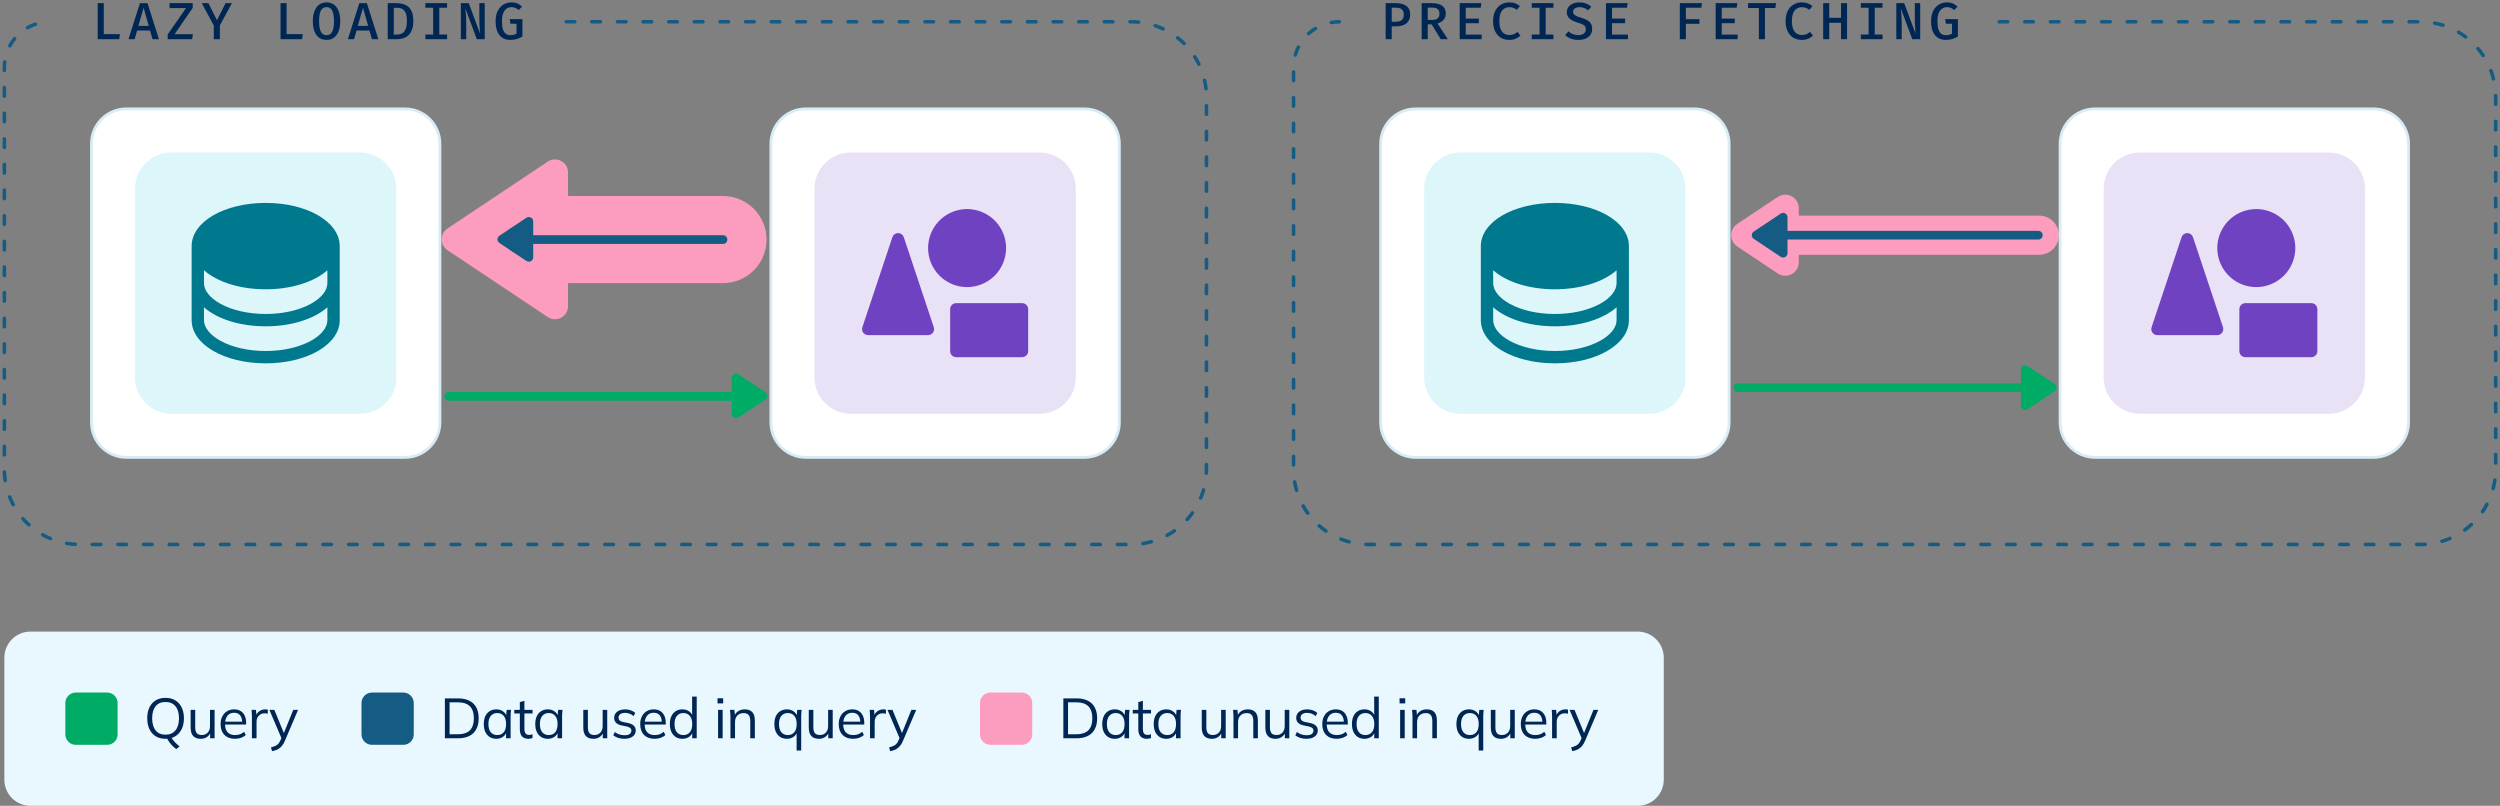 <?xml version="1.0" encoding="UTF-8"?> <svg xmlns="http://www.w3.org/2000/svg" width="878" height="283" viewBox="0 0 878 283" fill="none"><rect x="0" y="0" width="878" height="283" fill="#808080" stroke="none"/><g clip-path="url(#clip0_102_2)"><path d="M575.136 221.811H10.707C5.639 221.811 1.53 225.92 1.53 230.989V273.822C1.53 278.891 5.639 283 10.707 283H575.136C580.205 283 584.314 278.891 584.314 273.822V230.989C584.314 225.92 580.205 221.811 575.136 221.811Z" fill="#E9F8FF"></path><path d="M37.629 243.227H26.615C24.588 243.227 22.944 244.871 22.944 246.898V257.912C22.944 259.94 24.588 261.584 26.615 261.584H37.629C39.656 261.584 41.3 259.94 41.3 257.912V246.898C41.3 244.871 39.656 243.227 37.629 243.227Z" fill="#00AC65"></path><path d="M61.931 263.088C61.547 262.835 61.149 262.511 60.738 262.113C60.327 261.715 59.936 261.272 59.565 260.781C59.207 260.29 58.895 259.8 58.63 259.309L60.082 258.772C60.427 259.462 60.871 260.085 61.414 260.641C61.958 261.212 62.508 261.702 63.065 262.113L61.931 263.088ZM51.71 252.269C51.71 250.784 51.962 249.511 52.466 248.451C52.983 247.377 53.719 246.548 54.673 245.965C55.641 245.382 56.801 245.09 58.153 245.09C59.466 245.09 60.606 245.382 61.573 245.965C62.541 246.548 63.283 247.377 63.8 248.451C64.331 249.511 64.596 250.778 64.596 252.249C64.596 253.735 64.331 255.014 63.8 256.087C63.27 257.161 62.521 257.997 61.553 258.593C60.599 259.176 59.466 259.468 58.153 259.468C56.801 259.468 55.648 259.176 54.693 258.593C53.739 257.997 53.003 257.161 52.486 256.087C51.969 255.014 51.71 253.741 51.71 252.269ZM53.44 252.269C53.44 254.073 53.838 255.485 54.633 256.505C55.429 257.513 56.602 258.016 58.153 258.016C59.638 258.016 60.791 257.513 61.613 256.505C62.448 255.485 62.866 254.073 62.866 252.269C62.866 250.453 62.455 249.048 61.633 248.053C60.811 247.045 59.651 246.542 58.153 246.542C56.602 246.542 55.429 247.045 54.633 248.053C53.838 249.048 53.44 250.453 53.44 252.269ZM70.531 259.468C69.351 259.468 68.456 259.144 67.846 258.494C67.25 257.844 66.952 256.849 66.952 255.511V249.306H68.562V255.471C68.562 256.386 68.748 257.062 69.119 257.499C69.49 257.923 70.067 258.136 70.849 258.136C71.724 258.136 72.427 257.851 72.957 257.281C73.487 256.71 73.752 255.948 73.752 254.994V249.306H75.363V259.289H73.792V257.042H74.05C73.772 257.811 73.321 258.408 72.698 258.832C72.088 259.256 71.366 259.468 70.531 259.468ZM82.524 259.468C80.96 259.468 79.727 259.017 78.826 258.116C77.924 257.201 77.474 255.934 77.474 254.318C77.474 253.27 77.672 252.363 78.07 251.593C78.468 250.811 79.025 250.207 79.74 249.783C80.456 249.346 81.278 249.127 82.206 249.127C83.121 249.127 83.89 249.32 84.513 249.704C85.136 250.088 85.613 250.639 85.945 251.354C86.276 252.057 86.442 252.892 86.442 253.86V254.457H78.707V253.443H85.388L85.05 253.701C85.05 252.641 84.811 251.812 84.334 251.215C83.857 250.619 83.148 250.32 82.206 250.32C81.212 250.32 80.436 250.672 79.88 251.374C79.323 252.064 79.044 252.999 79.044 254.178V254.357C79.044 255.604 79.35 256.551 79.959 257.201C80.582 257.837 81.451 258.156 82.564 258.156C83.161 258.156 83.718 258.07 84.234 257.897C84.765 257.712 85.269 257.414 85.746 257.002L86.303 258.136C85.865 258.56 85.308 258.891 84.632 259.13C83.969 259.355 83.267 259.468 82.524 259.468ZM88.469 259.289V251.712C88.469 251.315 88.456 250.911 88.429 250.499C88.416 250.088 88.389 249.69 88.35 249.306H89.901L90.1 251.732L89.821 251.752C89.954 251.156 90.186 250.665 90.517 250.281C90.849 249.897 91.24 249.611 91.69 249.425C92.141 249.227 92.612 249.127 93.102 249.127C93.301 249.127 93.473 249.133 93.619 249.147C93.778 249.161 93.924 249.193 94.057 249.247L94.037 250.678C93.838 250.613 93.652 250.573 93.48 250.559C93.321 250.533 93.135 250.519 92.923 250.519C92.34 250.519 91.829 250.658 91.392 250.937C90.968 251.215 90.643 251.573 90.418 252.011C90.206 252.448 90.1 252.912 90.1 253.403V259.289H88.469ZM95.539 263.803L95.161 262.471C95.784 262.326 96.302 262.153 96.712 261.954C97.137 261.769 97.488 261.516 97.766 261.198C98.045 260.88 98.283 260.482 98.482 260.005L98.999 258.832L98.959 259.508L94.605 249.306H96.355L99.954 258.076H99.437L102.996 249.306H104.686L100.073 260.124C99.808 260.761 99.516 261.292 99.198 261.715C98.88 262.153 98.535 262.505 98.164 262.769C97.806 263.048 97.408 263.266 96.971 263.426C96.533 263.585 96.056 263.71 95.539 263.803Z" fill="#002654"></path><path d="M141.642 243.227H130.629C128.602 243.227 126.958 244.871 126.958 246.898V257.912C126.958 259.94 128.602 261.584 130.629 261.584H141.642C143.67 261.584 145.313 259.94 145.313 257.912V246.898C145.313 244.871 143.67 243.227 141.642 243.227Z" fill="#145C84"></path><path d="M156.241 259.289V245.269H160.894C162.445 245.269 163.758 245.541 164.832 246.085C165.905 246.615 166.721 247.403 167.277 248.451C167.834 249.485 168.113 250.758 168.113 252.269C168.113 253.767 167.834 255.04 167.277 256.087C166.721 257.135 165.905 257.931 164.832 258.474C163.758 259.017 162.445 259.289 160.894 259.289H156.241ZM157.892 257.877H160.775C162.684 257.877 164.102 257.414 165.03 256.485C165.959 255.544 166.422 254.139 166.422 252.269C166.422 250.386 165.959 248.982 165.03 248.053C164.102 247.125 162.684 246.661 160.775 246.661H157.892V257.877ZM174.318 259.468C173.43 259.468 172.654 259.263 171.992 258.852C171.329 258.428 170.812 257.831 170.441 257.062C170.083 256.292 169.904 255.372 169.904 254.298C169.904 253.21 170.083 252.283 170.441 251.514C170.812 250.744 171.329 250.155 171.992 249.744C172.654 249.332 173.43 249.127 174.318 249.127C175.219 249.127 175.995 249.36 176.645 249.823C177.307 250.274 177.745 250.891 177.957 251.673H177.719L177.937 249.306H179.488C179.449 249.69 179.409 250.082 179.369 250.479C179.343 250.863 179.329 251.241 179.329 251.613V259.289H177.719V256.943H177.937C177.725 257.724 177.287 258.341 176.625 258.792C175.963 259.243 175.193 259.468 174.318 259.468ZM174.636 258.156C175.591 258.156 176.346 257.831 176.903 257.181C177.46 256.519 177.738 255.557 177.738 254.298C177.738 253.025 177.46 252.064 176.903 251.414C176.346 250.752 175.591 250.42 174.636 250.42C173.696 250.42 172.94 250.752 172.37 251.414C171.813 252.064 171.534 253.025 171.534 254.298C171.534 255.557 171.813 256.519 172.37 257.181C172.94 257.831 173.696 258.156 174.636 258.156ZM185.585 259.468C184.605 259.468 183.855 259.19 183.338 258.633C182.821 258.062 182.563 257.207 182.563 256.068V250.559H180.614V249.306H182.563V246.582L184.174 246.124V249.306H187.037V250.559H184.174V255.889C184.174 256.684 184.307 257.255 184.571 257.599C184.85 257.931 185.261 258.096 185.804 258.096C186.057 258.096 186.281 258.076 186.48 258.036C186.679 257.983 186.858 257.923 187.017 257.857V259.21C186.832 259.289 186.606 259.349 186.341 259.389C186.089 259.442 185.838 259.468 185.585 259.468ZM192.398 259.468C191.51 259.468 190.734 259.263 190.072 258.852C189.408 258.428 188.891 257.831 188.521 257.062C188.163 256.292 187.984 255.372 187.984 254.298C187.984 253.21 188.163 252.283 188.521 251.514C188.891 250.744 189.408 250.155 190.072 249.744C190.734 249.332 191.51 249.127 192.398 249.127C193.299 249.127 194.075 249.36 194.725 249.823C195.387 250.274 195.825 250.891 196.037 251.673H195.799L196.017 249.306H197.568C197.529 249.69 197.489 250.082 197.449 250.479C197.422 250.863 197.409 251.241 197.409 251.613V259.289H195.799V256.943H196.017C195.805 257.724 195.367 258.341 194.705 258.792C194.041 259.243 193.273 259.468 192.398 259.468ZM192.716 258.156C193.671 258.156 194.427 257.831 194.983 257.181C195.54 256.519 195.819 255.557 195.819 254.298C195.819 253.025 195.54 252.064 194.983 251.414C194.427 250.752 193.671 250.42 192.716 250.42C191.774 250.42 191.019 250.752 190.45 251.414C189.893 252.064 189.614 253.025 189.614 254.298C189.614 255.557 189.893 256.519 190.45 257.181C191.019 257.831 191.774 258.156 192.716 258.156ZM208.432 259.468C207.252 259.468 206.358 259.144 205.747 258.494C205.151 257.844 204.852 256.849 204.852 255.511V249.306H206.463V255.471C206.463 256.386 206.65 257.062 207.02 257.499C207.392 257.923 207.968 258.136 208.75 258.136C209.625 258.136 210.328 257.851 210.858 257.281C211.389 256.71 211.653 255.948 211.653 254.994V249.306H213.264V259.289H211.693V257.042H211.951C211.673 257.811 211.223 258.408 210.599 258.832C209.99 259.256 209.267 259.468 208.432 259.468ZM219.312 259.468C218.517 259.468 217.775 259.363 217.085 259.15C216.396 258.925 215.826 258.613 215.375 258.215L215.931 257.082C216.422 257.466 216.953 257.752 217.522 257.937C218.107 258.122 218.709 258.215 219.332 258.215C220.127 258.215 220.724 258.076 221.121 257.798C221.533 257.506 221.738 257.108 221.738 256.605C221.738 256.221 221.606 255.915 221.34 255.69C221.089 255.451 220.672 255.266 220.087 255.133L218.238 254.755C217.391 254.57 216.754 254.258 216.329 253.82C215.905 253.369 215.693 252.8 215.693 252.11C215.693 251.527 215.846 251.016 216.15 250.579C216.456 250.128 216.9 249.777 217.482 249.525C218.067 249.26 218.749 249.127 219.531 249.127C220.26 249.127 220.93 249.24 221.539 249.465C222.163 249.678 222.68 249.988 223.09 250.4L222.513 251.514C222.116 251.13 221.658 250.844 221.141 250.658C220.638 250.46 220.115 250.36 219.57 250.36C218.789 250.36 218.198 250.519 217.801 250.837C217.417 251.142 217.224 251.547 217.224 252.051C217.224 252.434 217.343 252.753 217.582 253.005C217.834 253.244 218.218 253.423 218.735 253.542L220.585 253.92C221.487 254.119 222.155 254.431 222.593 254.854C223.044 255.266 223.269 255.823 223.269 256.525C223.269 257.122 223.104 257.645 222.772 258.096C222.442 258.533 221.977 258.872 221.38 259.11C220.797 259.349 220.107 259.468 219.312 259.468ZM229.892 259.468C228.329 259.468 227.096 259.017 226.194 258.116C225.293 257.201 224.841 255.934 224.841 254.318C224.841 253.27 225.04 252.363 225.438 251.593C225.836 250.811 226.393 250.207 227.108 249.783C227.824 249.346 228.647 249.127 229.574 249.127C230.489 249.127 231.258 249.32 231.881 249.704C232.505 250.088 232.982 250.639 233.312 251.354C233.644 252.057 233.81 252.892 233.81 253.86V254.457H226.074V253.443H232.756L232.418 253.701C232.418 252.641 232.179 251.812 231.702 251.215C231.225 250.619 230.516 250.32 229.574 250.32C228.58 250.32 227.804 250.672 227.248 251.374C226.691 252.064 226.412 252.999 226.412 254.178V254.357C226.412 255.604 226.718 256.551 227.327 257.201C227.951 257.837 228.818 258.156 229.932 258.156C230.529 258.156 231.085 258.07 231.602 257.897C232.133 257.712 232.636 257.414 233.114 257.002L233.67 258.136C233.233 258.56 232.676 258.891 232 259.13C231.338 259.355 230.636 259.468 229.892 259.468ZM239.656 259.468C238.781 259.468 238.011 259.263 237.349 258.852C236.685 258.428 236.168 257.831 235.798 257.062C235.44 256.292 235.261 255.372 235.261 254.298C235.261 253.21 235.44 252.283 235.798 251.514C236.168 250.744 236.685 250.155 237.349 249.744C238.011 249.332 238.781 249.127 239.656 249.127C240.557 249.127 241.332 249.352 241.982 249.803C242.645 250.255 243.088 250.863 243.315 251.633H243.076V244.653H244.687V259.289H243.096V256.903H243.315C243.102 257.698 242.665 258.329 242.002 258.792C241.338 259.243 240.557 259.468 239.656 259.468ZM239.994 258.156C240.935 258.156 241.69 257.831 242.261 257.181C242.83 256.519 243.116 255.557 243.116 254.298C243.116 253.025 242.83 252.064 242.261 251.414C241.69 250.752 240.935 250.42 239.994 250.42C239.052 250.42 238.296 250.752 237.727 251.414C237.17 252.064 236.892 253.025 236.892 254.298C236.892 255.557 237.17 256.519 237.727 257.181C238.296 257.831 239.052 258.156 239.994 258.156ZM252.189 259.289V249.306H253.8V259.289H252.189ZM251.991 247.039V245.229H253.979V247.039H251.991ZM256.531 259.289V251.613C256.531 251.241 256.511 250.863 256.471 250.479C256.445 250.082 256.411 249.69 256.371 249.306H257.922L258.121 251.494H257.883C258.175 250.724 258.638 250.141 259.275 249.744C259.925 249.332 260.673 249.127 261.522 249.127C262.701 249.127 263.59 249.445 264.186 250.082C264.797 250.704 265.101 251.693 265.101 253.045V259.289H263.49V253.144C263.49 252.203 263.298 251.52 262.914 251.096C262.542 250.658 261.959 250.44 261.164 250.44C260.235 250.44 259.5 250.724 258.957 251.295C258.413 251.865 258.141 252.627 258.141 253.582V259.289H256.531ZM279.77 263.585V256.943H279.989C279.776 257.724 279.339 258.341 278.676 258.792C278.012 259.243 277.245 259.468 276.37 259.468C275.481 259.468 274.705 259.263 274.043 258.852C273.379 258.428 272.862 257.831 272.492 257.062C272.134 256.292 271.955 255.372 271.955 254.298C271.955 253.21 272.134 252.283 272.492 251.514C272.862 250.744 273.379 250.155 274.043 249.744C274.705 249.332 275.481 249.127 276.37 249.127C277.271 249.127 278.046 249.36 278.696 249.823C279.359 250.274 279.796 250.891 280.009 251.673H279.77L279.989 249.306H281.54C281.5 249.69 281.46 250.082 281.42 250.479C281.393 250.863 281.381 251.241 281.381 251.613V263.585H279.77ZM276.688 258.156C277.642 258.156 278.398 257.831 278.955 257.181C279.512 256.519 279.79 255.557 279.79 254.298C279.79 253.025 279.512 252.064 278.955 251.414C278.398 250.752 277.642 250.42 276.688 250.42C275.746 250.42 274.99 250.752 274.421 251.414C273.864 252.064 273.586 253.025 273.586 254.298C273.586 255.557 273.864 256.519 274.421 257.181C274.99 257.831 275.746 258.156 276.688 258.156ZM287.617 259.468C286.436 259.468 285.541 259.144 284.932 258.494C284.336 257.844 284.038 256.849 284.038 255.511V249.306H285.648V255.471C285.648 256.386 285.833 257.062 286.205 257.499C286.575 257.923 287.152 258.136 287.935 258.136C288.81 258.136 289.512 257.851 290.043 257.281C290.572 256.71 290.838 255.948 290.838 254.994V249.306H292.449V259.289H290.878V257.042H291.137C290.858 257.811 290.407 258.408 289.784 258.832C289.174 259.256 288.452 259.468 287.617 259.468ZM299.611 259.468C298.046 259.468 296.813 259.017 295.912 258.116C295.01 257.201 294.56 255.934 294.56 254.318C294.56 253.27 294.759 252.363 295.156 251.593C295.554 250.811 296.111 250.207 296.827 249.783C297.543 249.346 298.364 249.127 299.293 249.127C300.207 249.127 300.975 249.32 301.599 249.704C302.222 250.088 302.699 250.639 303.031 251.354C303.361 252.057 303.528 252.892 303.528 253.86V254.457H295.793V253.443H302.474L302.136 253.701C302.136 252.641 301.897 251.812 301.42 251.215C300.943 250.619 300.233 250.32 299.293 250.32C298.298 250.32 297.523 250.672 296.966 251.374C296.409 252.064 296.131 252.999 296.131 254.178V254.357C296.131 255.604 296.435 256.551 297.046 257.201C297.668 257.837 298.537 258.156 299.65 258.156C300.247 258.156 300.804 258.07 301.321 257.897C301.85 257.712 302.355 257.414 302.832 257.002L303.389 258.136C302.951 258.56 302.395 258.891 301.718 259.13C301.055 259.355 300.353 259.468 299.611 259.468ZM305.555 259.289V251.712C305.555 251.315 305.541 250.911 305.515 250.499C305.501 250.088 305.475 249.69 305.435 249.306H306.986L307.185 251.732L306.907 251.752C307.04 251.156 307.271 250.665 307.603 250.281C307.935 249.897 308.325 249.611 308.776 249.425C309.227 249.227 309.697 249.127 310.188 249.127C310.387 249.127 310.56 249.133 310.705 249.147C310.864 249.161 311.009 249.193 311.142 249.247L311.123 250.678C310.924 250.613 310.739 250.573 310.566 250.559C310.407 250.533 310.222 250.519 310.009 250.519C309.426 250.519 308.915 250.658 308.478 250.937C308.054 251.215 307.728 251.573 307.504 252.011C307.291 252.448 307.185 252.912 307.185 253.403V259.289H305.555ZM312.625 263.803L312.247 262.471C312.871 262.326 313.388 262.153 313.798 261.954C314.223 261.769 314.573 261.516 314.852 261.198C315.13 260.88 315.369 260.482 315.568 260.005L316.085 258.832L316.045 259.508L311.69 249.306H313.44L317.039 258.076H316.522L320.082 249.306H321.772L317.158 260.124C316.894 260.761 316.602 261.292 316.283 261.715C315.965 262.153 315.621 262.505 315.249 262.769C314.892 263.048 314.494 263.266 314.056 263.426C313.619 263.585 313.142 263.71 312.625 263.803Z" fill="#002654"></path><path d="M358.848 243.227H347.835C345.807 243.227 344.164 244.871 344.164 246.898V257.912C344.164 259.94 345.807 261.584 347.835 261.584H358.848C360.875 261.584 362.519 259.94 362.519 257.912V246.898C362.519 244.871 360.875 243.227 358.848 243.227Z" fill="#FC9CBF"></path><path d="M373.447 259.289V245.269H378.1C379.651 245.269 380.963 245.541 382.037 246.085C383.111 246.615 383.926 247.403 384.483 248.451C385.04 249.485 385.318 250.758 385.318 252.269C385.318 253.767 385.04 255.04 384.483 256.087C383.926 257.135 383.111 257.931 382.037 258.474C380.963 259.017 379.651 259.289 378.1 259.289H373.447ZM375.097 257.877H377.981C379.89 257.877 381.307 257.414 382.236 256.485C383.164 255.544 383.628 254.139 383.628 252.269C383.628 250.386 383.164 248.982 382.236 248.053C381.307 247.125 379.89 246.661 377.981 246.661H375.097V257.877ZM391.524 259.468C390.635 259.468 389.86 259.263 389.197 258.852C388.535 258.428 388.018 257.831 387.646 257.062C387.288 256.292 387.109 255.372 387.109 254.298C387.109 253.21 387.288 252.283 387.646 251.514C388.018 250.744 388.535 250.155 389.197 249.744C389.86 249.332 390.635 249.127 391.524 249.127C392.425 249.127 393.2 249.36 393.85 249.823C394.513 250.274 394.95 250.891 395.163 251.673H394.924L395.143 249.306H396.694C396.654 249.69 396.614 250.082 396.575 250.479C396.549 250.863 396.535 251.241 396.535 251.613V259.289H394.924V256.943H395.143C394.93 257.724 394.493 258.341 393.83 258.792C393.168 259.243 392.399 259.468 391.524 259.468ZM391.842 258.156C392.796 258.156 393.552 257.831 394.109 257.181C394.666 256.519 394.944 255.557 394.944 254.298C394.944 253.025 394.666 252.064 394.109 251.414C393.552 250.752 392.796 250.42 391.842 250.42C390.901 250.42 390.146 250.752 389.575 251.414C389.018 252.064 388.74 253.025 388.74 254.298C388.74 255.557 389.018 256.519 389.575 257.181C390.146 257.831 390.901 258.156 391.842 258.156ZM402.791 259.468C401.81 259.468 401.061 259.19 400.544 258.633C400.027 258.062 399.768 257.207 399.768 256.068V250.559H397.82V249.306H399.768V246.582L401.379 246.124V249.306H404.243V250.559H401.379V255.889C401.379 256.684 401.512 257.255 401.777 257.599C402.055 257.931 402.467 258.096 403.01 258.096C403.262 258.096 403.487 258.076 403.686 258.036C403.885 257.983 404.064 257.923 404.223 257.857V259.21C404.038 259.289 403.811 259.349 403.547 259.389C403.294 259.442 403.043 259.468 402.791 259.468ZM409.604 259.468C408.715 259.468 407.94 259.263 407.277 258.852C406.613 258.428 406.096 257.831 405.726 257.062C405.368 256.292 405.189 255.372 405.189 254.298C405.189 253.21 405.368 252.283 405.726 251.514C406.096 250.744 406.613 250.155 407.277 249.744C407.94 249.332 408.715 249.127 409.604 249.127C410.505 249.127 411.28 249.36 411.93 249.823C412.593 250.274 413.03 250.891 413.243 251.673H413.004L413.223 249.306H414.774C414.734 249.69 414.694 250.082 414.655 250.479C414.627 250.863 414.615 251.241 414.615 251.613V259.289H413.004V256.943H413.223C413.01 257.724 412.573 258.341 411.911 258.792C411.247 259.243 410.479 259.468 409.604 259.468ZM409.922 258.156C410.876 258.156 411.632 257.831 412.189 257.181C412.746 256.519 413.024 255.557 413.024 254.298C413.024 253.025 412.746 252.064 412.189 251.414C411.632 250.752 410.876 250.42 409.922 250.42C408.98 250.42 408.224 250.752 407.655 251.414C407.098 252.064 406.82 253.025 406.82 254.298C406.82 255.557 407.098 256.519 407.655 257.181C408.224 257.831 408.98 258.156 409.922 258.156ZM425.637 259.468C424.458 259.468 423.563 259.144 422.953 258.494C422.356 257.844 422.058 256.849 422.058 255.511V249.306H423.669V255.471C423.669 256.386 423.855 257.062 424.225 257.499C424.597 257.923 425.174 258.136 425.955 258.136C426.83 258.136 427.534 257.851 428.063 257.281C428.594 256.71 428.859 255.948 428.859 254.994V249.306H430.469V259.289H428.898V257.042H429.157C428.879 257.811 428.429 258.408 427.805 258.832C427.196 259.256 426.472 259.468 425.637 259.468ZM433.197 259.289V251.613C433.197 251.241 433.177 250.863 433.137 250.479C433.111 250.082 433.077 249.69 433.038 249.306H434.589L434.787 251.494H434.549C434.841 250.724 435.304 250.141 435.941 249.744C436.591 249.332 437.34 249.127 438.188 249.127C439.369 249.127 440.256 249.445 440.852 250.082C441.463 250.704 441.767 251.693 441.767 253.045V259.289H440.156V253.144C440.156 252.203 439.965 251.52 439.58 251.096C439.21 250.658 438.625 250.44 437.83 250.44C436.903 250.44 436.167 250.724 435.623 251.295C435.08 251.865 434.807 252.627 434.807 253.582V259.289H433.197ZM447.97 259.468C446.79 259.468 445.896 259.144 445.285 258.494C444.689 257.844 444.39 256.849 444.39 255.511V249.306H446.001V255.471C446.001 256.386 446.188 257.062 446.558 257.499C446.93 257.923 447.506 258.136 448.288 258.136C449.163 258.136 449.866 257.851 450.396 257.281C450.926 256.71 451.191 255.948 451.191 254.994V249.306H452.802V259.289H451.231V257.042H451.489C451.211 257.811 450.761 258.408 450.137 258.832C449.528 259.256 448.805 259.468 447.97 259.468ZM458.85 259.468C458.054 259.468 457.313 259.363 456.623 259.15C455.934 258.925 455.364 258.613 454.913 258.215L455.469 257.082C455.96 257.466 456.491 257.752 457.06 257.937C457.645 258.122 458.247 258.215 458.87 258.215C459.665 258.215 460.262 258.076 460.659 257.798C461.071 257.506 461.276 257.108 461.276 256.605C461.276 256.221 461.144 255.915 460.878 255.69C460.627 255.451 460.21 255.266 459.625 255.133L457.776 254.755C456.929 254.57 456.292 254.258 455.867 253.82C455.443 253.369 455.231 252.8 455.231 252.11C455.231 251.527 455.384 251.016 455.688 250.579C455.994 250.128 456.438 249.777 457.02 249.525C457.605 249.26 458.287 249.127 459.069 249.127C459.798 249.127 460.468 249.24 461.077 249.465C461.701 249.678 462.218 249.988 462.628 250.4L462.051 251.514C461.654 251.13 461.196 250.844 460.679 250.658C460.176 250.46 459.653 250.36 459.108 250.36C458.327 250.36 457.736 250.519 457.339 250.837C456.955 251.142 456.762 251.547 456.762 252.051C456.762 252.434 456.881 252.753 457.12 253.005C457.372 253.244 457.756 253.423 458.273 253.542L460.123 253.92C461.025 254.119 461.693 254.431 462.131 254.854C462.582 255.266 462.807 255.823 462.807 256.525C462.807 257.122 462.642 257.645 462.31 258.096C461.979 258.533 461.514 258.872 460.918 259.11C460.335 259.349 459.645 259.468 458.85 259.468ZM469.432 259.468C467.867 259.468 466.634 259.017 465.733 258.116C464.831 257.201 464.381 255.934 464.381 254.318C464.381 253.27 464.58 252.363 464.978 251.593C465.375 250.811 465.932 250.207 466.648 249.783C467.364 249.346 468.185 249.127 469.114 249.127C470.028 249.127 470.796 249.32 471.42 249.704C472.043 250.088 472.52 250.639 472.852 251.354C473.182 252.057 473.349 252.892 473.349 253.86V254.457H465.614V253.443H472.295L471.957 253.701C471.957 252.641 471.719 251.812 471.241 251.215C470.764 250.619 470.054 250.32 469.114 250.32C468.119 250.32 467.344 250.672 466.787 251.374C466.23 252.064 465.952 252.999 465.952 254.178V254.357C465.952 255.604 466.256 256.551 466.867 257.201C467.489 257.837 468.358 258.156 469.472 258.156C470.068 258.156 470.625 258.07 471.142 257.897C471.671 257.712 472.176 257.414 472.653 257.002L473.21 258.136C472.772 258.56 472.216 258.891 471.54 259.13C470.876 259.355 470.174 259.468 469.432 259.468ZM479.194 259.468C478.319 259.468 477.549 259.263 476.887 258.852C476.225 258.428 475.708 257.831 475.336 257.062C474.978 256.292 474.799 255.372 474.799 254.298C474.799 253.21 474.978 252.283 475.336 251.514C475.708 250.744 476.225 250.155 476.887 249.744C477.549 249.332 478.319 249.127 479.194 249.127C480.095 249.127 480.87 249.352 481.52 249.803C482.183 250.255 482.628 250.863 482.853 251.633H482.614V244.653H484.225V259.289H482.634V256.903H482.853C482.64 257.698 482.203 258.329 481.54 258.792C480.878 259.243 480.095 259.468 479.194 259.468ZM479.532 258.156C480.473 258.156 481.228 257.831 481.799 257.181C482.369 256.519 482.654 255.557 482.654 254.298C482.654 253.025 482.369 252.064 481.799 251.414C481.228 250.752 480.473 250.42 479.532 250.42C478.591 250.42 477.835 250.752 477.265 251.414C476.708 252.064 476.43 253.025 476.43 254.298C476.43 255.557 476.708 256.519 477.265 257.181C477.835 257.831 478.591 258.156 479.532 258.156ZM491.727 259.289V249.306H493.338V259.289H491.727ZM491.529 247.039V245.229H493.517V247.039H491.529ZM496.069 259.289V251.613C496.069 251.241 496.049 250.863 496.009 250.479C495.983 250.082 495.949 249.69 495.909 249.306H497.46L497.659 251.494H497.421C497.713 250.724 498.176 250.141 498.813 249.744C499.463 249.332 500.211 249.127 501.06 249.127C502.239 249.127 503.128 249.445 503.724 250.082C504.335 250.704 504.639 251.693 504.639 253.045V259.289H503.028V253.144C503.028 252.203 502.836 251.52 502.452 251.096C502.08 250.658 501.497 250.44 500.702 250.44C499.773 250.44 499.037 250.724 498.494 251.295C497.951 251.865 497.679 252.627 497.679 253.582V259.289H496.069ZM519.308 263.585V256.943H519.527C519.314 257.724 518.877 258.341 518.214 258.792C517.552 259.243 516.783 259.468 515.908 259.468C515.019 259.468 514.243 259.263 513.581 258.852C512.919 258.428 512.402 257.831 512.03 257.062C511.672 256.292 511.493 255.372 511.493 254.298C511.493 253.21 511.672 252.283 512.03 251.514C512.402 250.744 512.919 250.155 513.581 249.744C514.243 249.332 515.019 249.127 515.908 249.127C516.809 249.127 517.584 249.36 518.234 249.823C518.896 250.274 519.334 250.891 519.547 251.673H519.308L519.527 249.306H521.078C521.038 249.69 520.998 250.082 520.958 250.479C520.932 250.863 520.919 251.241 520.919 251.613V263.585H519.308ZM516.226 258.156C517.18 258.156 517.936 257.831 518.493 257.181C519.049 256.519 519.328 255.557 519.328 254.298C519.328 253.025 519.049 252.064 518.493 251.414C517.936 250.752 517.18 250.42 516.226 250.42C515.285 250.42 514.529 250.752 513.959 251.414C513.402 252.064 513.124 253.025 513.124 254.298C513.124 255.557 513.402 256.519 513.959 257.181C514.529 257.831 515.285 258.156 516.226 258.156ZM527.155 259.468C525.976 259.468 525.081 259.144 524.47 258.494C523.874 257.844 523.576 256.849 523.576 255.511V249.306H525.186V255.471C525.186 256.386 525.371 257.062 525.743 257.499C526.115 257.923 526.691 258.136 527.473 258.136C528.348 258.136 529.05 257.851 529.581 257.281C530.112 256.71 530.376 255.948 530.376 254.994V249.306H531.987V259.289H530.416V257.042H530.675C530.396 257.811 529.945 258.408 529.322 258.832C528.712 259.256 527.99 259.468 527.155 259.468ZM539.149 259.468C537.584 259.468 536.351 259.017 535.45 258.116C534.548 257.201 534.098 255.934 534.098 254.318C534.098 253.27 534.297 252.363 534.694 251.593C535.092 250.811 535.649 250.207 536.365 249.783C537.081 249.346 537.902 249.127 538.831 249.127C539.745 249.127 540.513 249.32 541.137 249.704C541.76 250.088 542.237 250.639 542.569 251.354C542.899 252.057 543.066 252.892 543.066 253.86V254.457H535.331V253.443H542.012L541.674 253.701C541.674 252.641 541.435 251.812 540.958 251.215C540.481 250.619 539.771 250.32 538.831 250.32C537.836 250.32 537.061 250.672 536.504 251.374C535.947 252.064 535.669 252.999 535.669 254.178V254.357C535.669 255.604 535.973 256.551 536.583 257.201C537.206 257.837 538.075 258.156 539.188 258.156C539.785 258.156 540.342 258.07 540.859 257.897C541.388 257.712 541.893 257.414 542.37 257.002L542.927 258.136C542.489 258.56 541.933 258.891 541.256 259.13C540.593 259.355 539.89 259.468 539.149 259.468ZM545.093 259.289V251.712C545.093 251.315 545.079 250.911 545.053 250.499C545.039 250.088 545.013 249.69 544.973 249.306H546.524L546.723 251.732L546.445 251.752C546.578 251.156 546.809 250.665 547.141 250.281C547.473 249.897 547.863 249.611 548.314 249.425C548.765 249.227 549.235 249.127 549.726 249.127C549.925 249.127 550.098 249.133 550.243 249.147C550.402 249.161 550.547 249.193 550.68 249.247L550.661 250.678C550.462 250.613 550.277 250.573 550.104 250.559C549.945 250.533 549.76 250.519 549.547 250.519C548.964 250.519 548.453 250.658 548.016 250.937C547.592 251.215 547.266 251.573 547.041 252.011C546.829 252.448 546.723 252.912 546.723 253.403V259.289H545.093ZM552.163 263.803L551.785 262.471C552.409 262.326 552.926 262.153 553.336 261.954C553.761 261.769 554.111 261.516 554.39 261.198C554.668 260.88 554.907 260.482 555.106 260.005L555.623 258.832L555.583 259.508L551.228 249.306H552.978L556.577 258.076H556.06L559.619 249.306H561.31L556.696 260.124C556.432 260.761 556.14 261.292 555.821 261.715C555.503 262.153 555.159 262.505 554.787 262.769C554.43 263.048 554.032 263.266 553.594 263.426C553.157 263.585 552.68 263.71 552.163 263.803Z" fill="#002654"></path><path fill-rule="evenodd" clip-rule="evenodd" d="M157.159 87.874C154.435 86.058 154.435 82.054 157.159 80.237L192.362 56.767C195.412 54.734 199.496 56.92 199.496 60.586V107.526C199.496 111.191 195.412 113.377 192.362 111.344L157.159 87.874ZM179.219 87.874C176.495 86.058 176.495 82.054 179.219 80.237L180.125 79.634C183.175 77.601 187.259 79.787 187.259 83.452V84.659C187.259 88.325 183.175 90.511 180.125 88.478L179.219 87.874Z" fill="#FC9CBF"></path><path d="M253.916 99.432C262.364 99.432 269.213 92.584 269.213 84.135C269.213 75.687 262.364 68.838 253.916 68.838V99.432ZM186.613 99.432H253.916V68.838H186.613V99.432Z" fill="#FC9CBF"></path><path d="M253.916 85.665C254.761 85.665 255.446 84.98 255.446 84.135C255.446 83.29 254.761 82.605 253.916 82.605V85.665ZM186.613 85.665H253.916V82.605H186.613V85.665Z" fill="#145C84"></path><path d="M175.401 85.33C174.493 84.724 174.493 83.39 175.401 82.784L184.88 76.464C185.897 75.787 187.259 76.515 187.259 77.737V90.377C187.259 91.599 185.897 92.328 184.88 91.65L175.401 85.33Z" fill="#145C84"></path><path d="M157.551 137.676C156.706 137.676 156.021 138.361 156.021 139.205C156.021 140.05 156.706 140.735 157.551 140.735V137.676ZM157.551 140.735H256.976V137.676H157.551V140.735Z" fill="#00AC65"></path><path d="M268.833 137.774C269.742 138.379 269.742 139.714 268.833 140.319L259.354 146.64C258.337 147.317 256.976 146.589 256.976 145.367V132.727C256.976 131.505 258.337 130.776 259.354 131.454L268.833 137.774Z" fill="#00AC65"></path><path d="M34.315 13.768V1.101H36.445V11.987H42.117L41.887 13.768H34.315ZM52.691 10.72H48.167L47.285 13.768H45.12L49.149 1.101H51.792L55.83 13.768H53.572L52.691 10.72ZM48.607 9.077H52.242L50.434 2.754L48.607 9.077ZM61.32 12.005H67.726L67.488 13.768H58.888V12.116L65.331 2.827H59.549V1.101H67.68V2.772L61.32 12.005ZM77.227 8.931V13.768H75.08V8.949L70.858 1.101H73.198L76.199 7.104L79.219 1.101H81.449L77.227 8.931ZM98.523 13.768V1.101H100.653V11.987H106.325L106.095 13.768H98.523ZM119.497 7.434C119.497 8.738 119.316 9.885 118.955 10.876C118.594 11.861 118.056 12.633 117.34 13.189C116.624 13.74 115.737 14.015 114.678 14.015C113.626 14.015 112.739 13.746 112.017 13.208C111.301 12.663 110.762 11.901 110.401 10.922C110.04 9.937 109.86 8.781 109.86 7.453C109.86 6.143 110.04 4.996 110.401 4.011C110.762 3.02 111.301 2.246 112.017 1.689C112.739 1.126 113.626 0.844 114.678 0.844C115.737 0.844 116.624 1.117 117.34 1.661C118.056 2.206 118.594 2.974 118.955 3.965C119.316 4.95 119.497 6.107 119.497 7.434ZM117.294 7.434C117.294 5.795 117.089 4.565 116.679 3.745C116.275 2.919 115.608 2.506 114.678 2.506C113.748 2.506 113.078 2.922 112.668 3.754C112.265 4.58 112.063 5.813 112.063 7.453C112.063 9.087 112.271 10.313 112.687 11.133C113.103 11.947 113.767 12.354 114.678 12.354C115.621 12.354 116.29 11.944 116.688 11.124C117.092 10.298 117.294 9.068 117.294 7.434ZM129.741 10.72H125.216L124.335 13.768H122.169L126.198 1.101H128.841L132.88 13.768H130.622L129.741 10.72ZM125.657 9.077H129.291L127.483 2.754L125.657 9.077ZM142.913 7.37C142.913 6.361 142.812 5.55 142.61 4.938C142.414 4.326 142.148 3.861 141.812 3.543C141.481 3.225 141.111 3.011 140.701 2.9C140.297 2.79 139.884 2.735 139.462 2.735H138.296V12.152H139.471C139.912 12.152 140.337 12.082 140.747 11.941C141.157 11.8 141.524 11.556 141.848 11.207C142.179 10.858 142.439 10.375 142.628 9.757C142.818 9.133 142.913 8.337 142.913 7.37ZM145.152 7.37C145.152 8.417 145.039 9.31 144.813 10.05C144.592 10.791 144.286 11.406 143.895 11.895C143.509 12.379 143.063 12.758 142.555 13.033C142.053 13.303 141.521 13.492 140.958 13.602C140.395 13.713 139.832 13.768 139.269 13.768H136.167V1.101H139.058C139.829 1.101 140.576 1.184 141.298 1.349C142.026 1.514 142.677 1.82 143.252 2.267C143.834 2.714 144.296 3.347 144.638 4.167C144.981 4.987 145.152 6.055 145.152 7.37ZM157.012 1.101V2.726H154.277V12.134H157.012V13.768H149.394V12.134H152.129V2.726H149.394V1.101H157.012ZM167.467 13.768L163.438 2.992C163.456 3.182 163.481 3.451 163.511 3.8C163.548 4.149 163.582 4.552 163.612 5.011C163.649 5.47 163.68 5.957 163.704 6.471C163.729 6.985 163.741 7.499 163.741 8.013V13.768H161.85V1.101H164.613L168.651 11.886C168.62 11.629 168.581 11.253 168.532 10.757C168.489 10.255 168.446 9.674 168.403 9.013C168.366 8.346 168.348 7.633 168.348 6.875V1.101H170.239V13.768H167.467ZM179.216 14.015C178.139 14.015 177.215 13.771 176.444 13.281C175.673 12.786 175.083 12.048 174.673 11.069C174.263 10.09 174.058 8.872 174.058 7.416C174.058 6.333 174.205 5.382 174.499 4.562C174.792 3.742 175.196 3.056 175.71 2.506C176.224 1.955 176.811 1.542 177.472 1.267C178.139 0.985 178.843 0.844 179.583 0.844C180.446 0.844 181.165 0.973 181.74 1.23C182.321 1.487 182.86 1.845 183.355 2.304L182.162 3.543C181.777 3.188 181.382 2.928 180.978 2.763C180.58 2.591 180.134 2.506 179.638 2.506C179.192 2.506 178.766 2.594 178.363 2.772C177.965 2.943 177.61 3.222 177.298 3.607C176.986 3.986 176.738 4.491 176.554 5.122C176.377 5.746 176.288 6.514 176.288 7.425C176.288 8.6 176.402 9.552 176.628 10.28C176.854 11.002 177.191 11.528 177.637 11.858C178.09 12.189 178.65 12.354 179.317 12.354C179.702 12.354 180.07 12.308 180.418 12.216C180.767 12.125 181.097 11.993 181.409 11.822V8.334H179.262L179.032 6.709H183.474V12.85C182.875 13.186 182.235 13.465 181.556 13.685C180.883 13.905 180.103 14.015 179.216 14.015Z" fill="#002654"></path><path d="M493.011 5.094C493.011 4.513 492.898 4.048 492.671 3.699C492.451 3.35 492.136 3.096 491.726 2.937C491.322 2.778 490.845 2.698 490.294 2.698H488.771V7.627H490.322C490.854 7.627 491.322 7.548 491.726 7.389C492.13 7.23 492.445 6.966 492.671 6.599C492.898 6.232 493.011 5.73 493.011 5.094ZM495.25 5.076C495.25 6.061 495.039 6.859 494.617 7.471C494.201 8.083 493.62 8.533 492.873 8.82C492.127 9.108 491.27 9.252 490.304 9.252H488.771V13.768H486.642V1.101H490.157C491.747 1.101 492.993 1.429 493.892 2.083C494.798 2.732 495.25 3.729 495.25 5.076ZM507.761 4.764C507.761 5.388 507.633 5.932 507.376 6.397C507.125 6.856 506.779 7.239 506.338 7.545C505.904 7.851 505.418 8.086 504.879 8.251L508.468 13.768H505.99L502.805 8.554H501.419V13.768H499.29V1.101H502.823C504.451 1.101 505.681 1.407 506.513 2.019C507.345 2.625 507.761 3.54 507.761 4.764ZM505.531 4.764C505.531 4.029 505.317 3.5 504.888 3.176C504.466 2.845 503.818 2.68 502.943 2.68H501.419V6.994H502.989C503.802 6.994 504.43 6.823 504.87 6.48C505.311 6.131 505.531 5.559 505.531 4.764ZM514.776 2.717V6.526H519.365V8.141H514.776V12.152H520.365V13.768H512.647V1.101H520.264L520.026 2.717H514.776ZM529.985 0.844C530.841 0.844 531.563 0.958 532.151 1.184C532.744 1.404 533.295 1.722 533.803 2.139L532.692 3.46C532.313 3.142 531.906 2.906 531.472 2.754C531.037 2.601 530.575 2.524 530.086 2.524C529.456 2.524 528.874 2.683 528.342 3.001C527.81 3.32 527.381 3.837 527.057 4.552C526.739 5.268 526.58 6.223 526.58 7.416C526.58 8.585 526.733 9.527 527.039 10.243C527.345 10.959 527.764 11.479 528.296 11.803C528.828 12.128 529.425 12.29 530.086 12.29C530.765 12.29 531.328 12.18 531.774 11.959C532.221 11.733 532.616 11.479 532.958 11.198L533.986 12.51C533.564 12.92 533.029 13.275 532.38 13.575C531.732 13.868 530.942 14.015 530.012 14.015C528.942 14.015 527.978 13.764 527.121 13.263C526.271 12.755 525.598 12.011 525.102 11.032C524.613 10.053 524.368 8.848 524.368 7.416C524.368 5.997 524.622 4.8 525.13 3.827C525.638 2.848 526.317 2.108 527.167 1.606C528.018 1.098 528.957 0.844 529.985 0.844ZM545.57 1.101V2.726H542.835V12.134H545.57V13.768H537.953V12.134H540.688V2.726H537.953V1.101H545.57ZM559.165 10.188C559.165 10.934 558.973 11.598 558.587 12.18C558.208 12.755 557.657 13.205 556.935 13.529C556.219 13.853 555.354 14.015 554.338 14.015C553.31 14.015 552.407 13.862 551.63 13.556C550.859 13.244 550.208 12.831 549.676 12.317L550.841 11.014C551.294 11.424 551.805 11.748 552.374 11.987C552.943 12.22 553.594 12.336 554.329 12.336C554.806 12.336 555.243 12.262 555.641 12.116C556.039 11.963 556.357 11.736 556.596 11.436C556.834 11.13 556.954 10.748 556.954 10.289C556.954 9.916 556.877 9.601 556.724 9.344C556.571 9.087 556.305 8.854 555.926 8.646C555.552 8.438 555.029 8.236 554.356 8.04C553.463 7.771 552.713 7.471 552.108 7.141C551.502 6.81 551.043 6.416 550.731 5.957C550.425 5.492 550.272 4.929 550.272 4.268C550.272 3.583 550.459 2.983 550.832 2.469C551.211 1.955 551.728 1.557 552.383 1.276C553.044 0.988 553.79 0.844 554.622 0.844C555.54 0.844 556.342 0.976 557.027 1.239C557.712 1.502 558.324 1.879 558.862 2.368L557.743 3.635C557.296 3.243 556.816 2.959 556.302 2.781C555.794 2.604 555.277 2.515 554.751 2.515C554.323 2.515 553.934 2.576 553.585 2.698C553.237 2.821 552.961 3.001 552.759 3.24C552.557 3.479 552.456 3.781 552.456 4.149C552.456 4.473 552.545 4.751 552.723 4.984C552.906 5.216 553.212 5.434 553.64 5.636C554.075 5.831 554.668 6.042 555.421 6.269C556.131 6.477 556.767 6.734 557.33 7.04C557.899 7.346 558.345 7.747 558.67 8.242C559 8.738 559.165 9.386 559.165 10.188ZM566.142 2.717V6.526H570.731V8.141H566.142V12.152H571.731V13.768H564.013V1.101H571.63L571.392 2.717H566.142ZM592.081 2.717V6.746H596.844V8.362H592.081V13.768H589.952V1.101H597.744L597.505 2.717H592.081ZM604.667 2.717V6.526H609.256V8.141H604.667V12.152H610.256V13.768H602.538V1.101H610.155L609.916 2.717H604.667ZM619.848 2.818V13.768H617.719V2.818H613.92V1.101H623.74L623.519 2.818H619.848ZM632.717 0.844C633.574 0.844 634.296 0.958 634.883 1.184C635.476 1.404 636.027 1.722 636.535 2.139L635.424 3.46C635.045 3.142 634.638 2.906 634.204 2.754C633.769 2.601 633.307 2.524 632.818 2.524C632.188 2.524 631.606 2.683 631.074 3.001C630.542 3.32 630.114 3.837 629.789 4.552C629.471 5.268 629.312 6.223 629.312 7.416C629.312 8.585 629.465 9.527 629.771 10.243C630.077 10.959 630.496 11.479 631.028 11.803C631.561 12.128 632.157 12.29 632.818 12.29C633.497 12.29 634.06 12.18 634.507 11.959C634.953 11.733 635.348 11.479 635.691 11.198L636.718 12.51C636.296 12.92 635.761 13.275 635.112 13.575C634.464 13.868 633.674 14.015 632.744 14.015C631.674 14.015 630.71 13.764 629.854 13.263C629.003 12.755 628.33 12.011 627.834 11.032C627.345 10.053 627.1 8.848 627.1 7.416C627.1 5.997 627.354 4.8 627.862 3.827C628.37 2.848 629.049 2.108 629.899 1.606C630.75 1.098 631.689 0.844 632.717 0.844ZM646.56 13.768V8.013H642.43V13.768H640.301V1.101H642.43V6.26H646.56V1.101H648.689V13.768H646.56ZM661.145 1.101V2.726H658.41V12.134H661.145V13.768H653.527V12.134H656.262V2.726H653.527V1.101H661.145ZM671.6 13.768L667.571 2.992C667.589 3.182 667.614 3.451 667.644 3.8C667.681 4.149 667.715 4.552 667.745 5.011C667.782 5.47 667.812 5.957 667.837 6.471C667.861 6.985 667.874 7.499 667.874 8.013V13.768H665.983V1.101H668.746L672.784 11.886C672.753 11.629 672.713 11.253 672.664 10.757C672.622 10.255 672.579 9.674 672.536 9.013C672.499 8.346 672.481 7.633 672.481 6.875V1.101H674.371V13.768H671.6ZM683.35 14.015C682.273 14.015 681.35 13.771 680.579 13.281C679.808 12.786 679.217 12.048 678.807 11.069C678.397 10.09 678.192 8.872 678.192 7.416C678.192 6.333 678.339 5.382 678.633 4.562C678.927 3.742 679.33 3.056 679.844 2.506C680.358 1.955 680.946 1.542 681.607 1.267C682.273 0.985 682.977 0.844 683.717 0.844C684.58 0.844 685.299 0.973 685.874 1.23C686.455 1.487 686.994 1.845 687.489 2.304L686.296 3.543C685.911 3.188 685.516 2.928 685.112 2.763C684.715 2.591 684.268 2.506 683.772 2.506C683.326 2.506 682.901 2.594 682.497 2.772C682.099 2.943 681.744 3.222 681.432 3.607C681.12 3.986 680.872 4.491 680.689 5.122C680.511 5.746 680.423 6.514 680.423 7.425C680.423 8.6 680.536 9.552 680.762 10.28C680.989 11.002 681.325 11.528 681.772 11.858C682.225 12.189 682.784 12.354 683.451 12.354C683.837 12.354 684.204 12.308 684.553 12.216C684.901 12.125 685.232 11.993 685.544 11.822V8.334H683.396L683.167 6.709H687.609V12.85C687.009 13.186 686.37 13.465 685.691 13.685C685.018 13.905 684.237 14.015 683.35 14.015Z" fill="#002654"></path><path data-figma-bg-blur-radius="28.8136" d="M198.85 7.649H397.26C411.865 7.649 423.704 19.489 423.704 34.095V164.77C423.704 179.376 411.865 191.216 397.26 191.216H27.974C13.369 191.216 1.53 179.376 1.53 164.77V23.711C1.53 14.84 8.721 7.649 17.591 7.649" stroke="#145C84" stroke-width="1.25" stroke-linecap="round" stroke-dasharray="3 6"></path><path data-figma-bg-blur-radius="28.8136" d="M702.094 7.649H850.027C864.631 7.649 876.471 19.489 876.471 34.095V164.77C876.471 179.376 864.631 191.216 850.027 191.216H480.74C466.136 191.216 454.296 179.376 454.296 164.77V23.711C454.296 14.84 461.487 7.649 470.357 7.649" stroke="#145C84" stroke-width="1.25" stroke-linecap="round" stroke-dasharray="3 6"></path><path d="M142.254 38.243H44.359C37.601 38.243 32.122 43.722 32.122 50.481V148.384C32.122 155.143 37.601 160.622 44.359 160.622H142.254C149.013 160.622 154.491 155.143 154.491 148.384V50.481C154.491 43.722 149.013 38.243 142.254 38.243Z" fill="white"></path><path d="M142.254 38.243H44.359C37.601 38.243 32.122 43.722 32.122 50.481V148.384C32.122 155.143 37.601 160.622 44.359 160.622H142.254C149.013 160.622 154.491 155.143 154.491 148.384V50.481C154.491 43.722 149.013 38.243 142.254 38.243Z" stroke="#D8ECF5" stroke-linecap="round"></path><path d="M126.448 53.541H60.165C53.125 53.541 47.418 59.248 47.418 66.288V132.577C47.418 139.617 53.125 145.324 60.165 145.324H126.448C133.488 145.324 139.195 139.617 139.195 132.577V66.288C139.195 59.248 133.488 53.541 126.448 53.541Z" fill="#21C6DC" fill-opacity="0.15"></path><path d="M93.307 71.26C78.726 71.26 67.303 77.924 67.303 86.43V112.435C67.303 120.941 78.726 127.605 93.307 127.605C107.888 127.605 119.31 120.941 119.31 112.435V86.43C119.31 77.924 107.888 71.26 93.307 71.26ZM114.976 99.432C114.976 102.038 112.842 104.696 109.123 106.725C104.935 109.008 99.317 110.268 93.307 110.268C87.296 110.268 81.678 109.008 77.491 106.725C73.772 104.696 71.637 102.038 71.637 99.432V94.925C76.258 98.988 84.159 101.6 93.307 101.6C102.454 101.6 110.355 98.977 114.976 94.925V99.432ZM109.123 119.728C104.935 122.011 99.317 123.271 93.307 123.271C87.296 123.271 81.678 122.011 77.491 119.728C73.772 117.698 71.637 115.041 71.637 112.435V107.927C76.258 111.991 84.159 114.602 93.307 114.602C102.454 114.602 110.355 111.98 114.976 107.927V112.435C114.976 115.041 112.842 117.698 109.123 119.728Z" fill="#00798F"></path><path d="M380.875 38.243H282.979C276.221 38.243 270.742 43.722 270.742 50.481V148.384C270.742 155.143 276.221 160.622 282.979 160.622H380.875C387.633 160.622 393.112 155.143 393.112 148.384V50.481C393.112 43.722 387.633 38.243 380.875 38.243Z" fill="white"></path><path d="M380.875 38.243H282.979C276.221 38.243 270.742 43.722 270.742 50.481V148.384C270.742 155.143 276.221 160.622 282.979 160.622H380.875C387.633 160.622 393.112 155.143 393.112 148.384V50.481C393.112 43.722 387.633 38.243 380.875 38.243Z" stroke="#D8ECF5" stroke-linecap="round"></path><path d="M365.068 53.541H298.785C291.745 53.541 286.038 59.248 286.038 66.288V132.577C286.038 139.617 291.745 145.324 298.785 145.324H365.068C372.108 145.324 377.815 139.617 377.815 132.577V66.288C377.815 59.248 372.108 53.541 365.068 53.541Z" fill="#6F42C1" fill-opacity="0.15"></path><path d="M327.946 114.917C328.052 115.234 328.08 115.571 328.031 115.902C327.98 116.232 327.852 116.545 327.656 116.816C327.46 117.087 327.205 117.308 326.906 117.46C326.61 117.612 326.281 117.692 325.946 117.692H304.869C304.536 117.692 304.207 117.612 303.909 117.46C303.612 117.308 303.355 117.087 303.159 116.816C302.965 116.545 302.836 116.232 302.786 115.902C302.735 115.571 302.764 115.234 302.87 114.917L313.408 83.3C313.548 82.88 313.816 82.515 314.175 82.256C314.535 81.997 314.965 81.858 315.408 81.858C315.85 81.858 316.282 81.997 316.64 82.256C316.999 82.515 317.268 82.88 317.407 83.3L327.946 114.917ZM353.346 87.128C353.346 84.418 352.543 81.769 351.038 79.516C349.532 77.263 347.393 75.507 344.889 74.47C342.386 73.433 339.631 73.162 336.973 73.69C334.316 74.219 331.875 75.524 329.959 77.44C328.043 79.356 326.738 81.797 326.209 84.455C325.681 87.113 325.952 89.868 326.989 92.371C328.026 94.875 329.782 97.014 332.035 98.52C334.288 100.025 336.936 100.829 339.647 100.829C343.278 100.825 346.761 99.38 349.329 96.811C351.897 94.243 353.341 90.76 353.346 87.128ZM358.984 106.467H335.8C335.241 106.467 334.704 106.689 334.31 107.085C333.914 107.48 333.692 108.016 333.692 108.575V123.33C333.692 123.889 333.914 124.425 334.31 124.82C334.704 125.216 335.241 125.438 335.8 125.438H358.984C359.542 125.438 360.079 125.216 360.474 124.82C360.87 124.425 361.092 123.889 361.092 123.33V108.575C361.092 108.016 360.87 107.48 360.474 107.085C360.079 106.689 359.542 106.467 358.984 106.467Z" fill="#6F42C1"></path><path d="M716.184 89.489C719.985 89.489 723.067 86.407 723.067 82.605C723.067 78.804 719.985 75.722 716.184 75.722V89.489ZM627.466 89.489H716.184V75.722H627.466V89.489Z" fill="#FC9CBF"></path><path d="M610.317 134.616C609.473 134.616 608.788 135.301 608.788 136.146C608.788 136.991 609.473 137.676 610.317 137.676V134.616ZM610.317 137.676H709.742V134.616H610.317V137.676Z" fill="#00AC65"></path><path d="M721.6 134.873C722.508 135.479 722.508 136.813 721.6 137.419L712.121 143.739C711.104 144.417 709.742 143.688 709.742 142.466V129.826C709.742 128.604 711.104 127.875 712.121 128.553L721.6 134.873Z" fill="#00AC65"></path><path fill-rule="evenodd" clip-rule="evenodd" d="M610.12 86.554C607.304 84.675 607.304 80.535 610.12 78.657L624.354 69.167C627.509 67.065 631.732 69.325 631.732 73.115V92.096C631.732 95.886 627.509 98.146 624.354 96.044L610.12 86.554Z" fill="#FC9CBF"></path><path d="M615.909 83.878C615.002 83.273 615.002 81.938 615.909 81.332L625.39 75.013C626.406 74.335 627.767 75.064 627.767 76.285V88.925C627.767 90.147 626.406 90.876 625.39 90.198L615.909 83.878Z" fill="#145C84"></path><path d="M715.861 84.135C716.705 84.135 717.39 83.45 717.39 82.605C717.39 81.76 716.705 81.076 715.861 81.076V84.135ZM627.143 84.135H715.861V81.076H627.143V84.135Z" fill="#145C84"></path><path d="M595.021 38.243H497.126C490.367 38.243 484.889 43.722 484.889 50.481V148.384C484.889 155.143 490.367 160.622 497.126 160.622H595.021C601.779 160.622 607.258 155.143 607.258 148.384V50.481C607.258 43.722 601.779 38.243 595.021 38.243Z" fill="white"></path><path d="M595.021 38.243H497.126C490.367 38.243 484.889 43.722 484.889 50.481V148.384C484.889 155.143 490.367 160.622 497.126 160.622H595.021C601.779 160.622 607.258 155.143 607.258 148.384V50.481C607.258 43.722 601.779 38.243 595.021 38.243Z" stroke="#D8ECF5" stroke-linecap="round"></path><path d="M579.215 53.541H512.931C505.892 53.541 500.185 59.248 500.185 66.288V132.577C500.185 139.617 505.892 145.324 512.931 145.324H579.215C586.255 145.324 591.962 139.617 591.962 132.577V66.288C591.962 59.248 586.255 53.541 579.215 53.541Z" fill="#21C6DC" fill-opacity="0.15"></path><path d="M546.073 71.26C531.493 71.26 520.07 77.924 520.07 86.43V112.435C520.07 120.941 531.493 127.605 546.073 127.605C560.654 127.605 572.077 120.941 572.077 112.435V86.43C572.077 77.924 560.654 71.26 546.073 71.26ZM567.743 99.432C567.743 102.038 565.608 104.696 561.89 106.725C557.701 109.008 552.083 110.268 546.073 110.268C540.063 110.268 534.445 109.008 530.257 106.725C526.539 104.696 524.403 102.038 524.403 99.432V94.925C529.024 98.988 536.926 101.6 546.073 101.6C555.22 101.6 563.122 98.977 567.743 94.925V99.432ZM561.89 119.728C557.701 122.011 552.083 123.271 546.073 123.271C540.063 123.271 534.445 122.011 530.257 119.728C526.539 117.698 524.403 115.041 524.403 112.435V107.927C529.024 111.991 536.926 114.602 546.073 114.602C555.22 114.602 563.122 111.98 567.743 107.927V112.435C567.743 115.041 565.608 117.698 561.89 119.728Z" fill="#00798F"></path><path d="M833.641 38.243H735.746C728.987 38.243 723.509 43.722 723.509 50.481V148.384C723.509 155.143 728.987 160.622 735.746 160.622H833.641C840.399 160.622 845.878 155.143 845.878 148.384V50.481C845.878 43.722 840.399 38.243 833.641 38.243Z" fill="white"></path><path d="M833.641 38.243H735.746C728.987 38.243 723.509 43.722 723.509 50.481V148.384C723.509 155.143 728.987 160.622 735.746 160.622H833.641C840.399 160.622 845.878 155.143 845.878 148.384V50.481C845.878 43.722 840.399 38.243 833.641 38.243Z" stroke="#D8ECF5" stroke-linecap="round"></path><path d="M817.835 53.541H751.552C744.512 53.541 738.805 59.248 738.805 66.288V132.577C738.805 139.617 744.512 145.324 751.552 145.324H817.835C824.875 145.324 830.582 139.617 830.582 132.577V66.288C830.582 59.248 824.875 53.541 817.835 53.541Z" fill="#6F42C1" fill-opacity="0.15"></path><path d="M780.713 114.917C780.819 115.234 780.846 115.571 780.797 115.902C780.747 116.232 780.618 116.545 780.422 116.816C780.227 117.087 779.971 117.308 779.673 117.46C779.376 117.612 779.047 117.692 778.712 117.692H757.636C757.302 117.692 756.973 117.612 756.675 117.46C756.378 117.308 756.121 117.087 755.926 116.816C755.731 116.545 755.603 116.232 755.552 115.902C755.502 115.571 755.531 115.234 755.637 114.917L766.174 83.3C766.315 82.88 766.582 82.515 766.942 82.256C767.301 81.997 767.731 81.858 768.175 81.858C768.617 81.858 769.048 81.997 769.406 82.256C769.766 82.515 770.035 82.88 770.174 83.3L780.713 114.917ZM806.112 87.128C806.112 84.418 805.309 81.769 803.804 79.516C802.299 77.263 800.159 75.507 797.655 74.47C795.153 73.433 792.398 73.162 789.739 73.69C787.082 74.219 784.641 75.524 782.726 77.44C780.809 79.356 779.505 81.797 778.975 84.455C778.448 87.113 778.718 89.868 779.756 92.371C780.793 94.875 782.549 97.014 784.802 98.52C787.055 100.025 789.703 100.829 792.413 100.829C796.044 100.825 799.527 99.38 802.096 96.811C804.664 94.243 806.108 90.76 806.112 87.128ZM811.751 106.467H788.566C788.008 106.467 787.471 106.689 787.076 107.085C786.68 107.48 786.458 108.016 786.458 108.575V123.33C786.458 123.889 786.68 124.425 787.076 124.82C787.471 125.216 788.008 125.438 788.566 125.438H811.751C812.309 125.438 812.846 125.216 813.24 124.82C813.637 124.425 813.858 123.889 813.858 123.33V108.575C813.858 108.016 813.637 107.48 813.24 107.085C812.846 106.689 812.309 106.467 811.751 106.467Z" fill="#6F42C1"></path></g><defs><clipPath id="clip0_102_2"><rect width="878" height="283" fill="white"></rect></clipPath></defs></svg> 